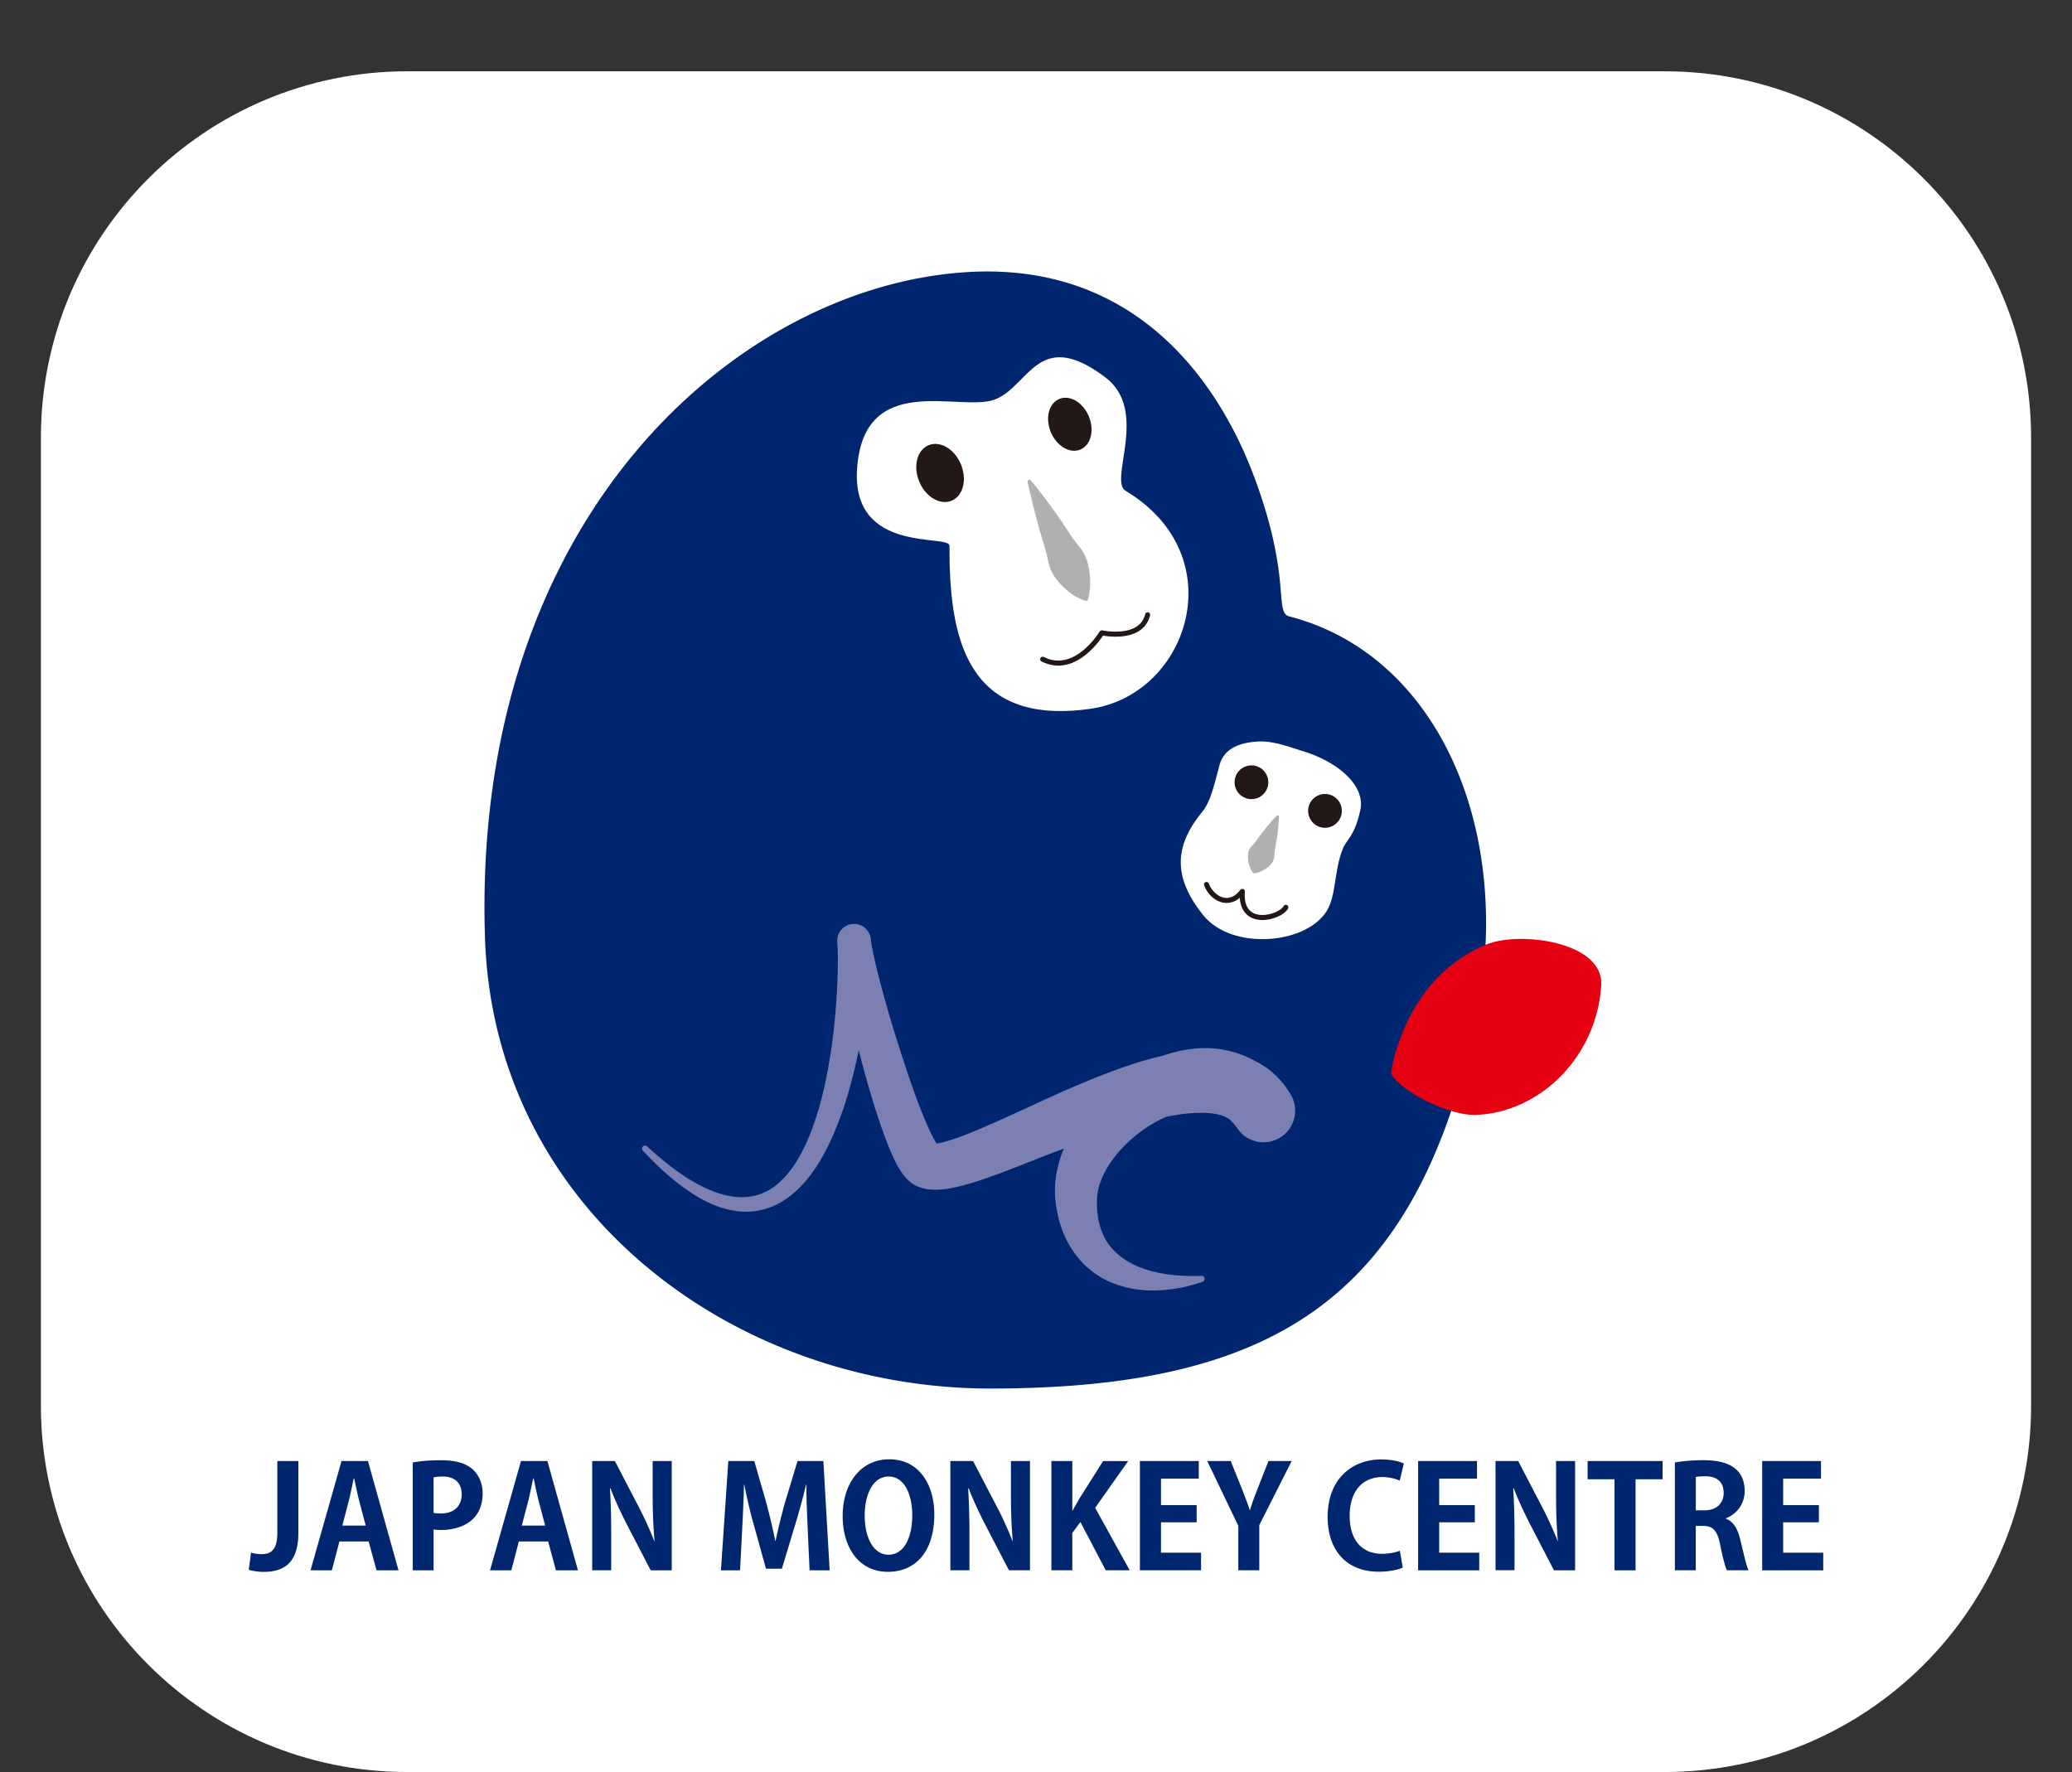 <svg xmlns="http://www.w3.org/2000/svg" width="76" height="65" xml:space="preserve"><rect width="100%" height="100%" fill="#333333" stroke="none"/><path fill="#FFF" d="M74.5 51.555c0 7.425-6.019 13.441-13.441 13.441H14.942C7.52 64.996 1.5 58.979 1.5 51.555V16.056c0-7.424 6.02-13.441 13.442-13.441h46.116c7.423 0 13.441 6.017 13.441 13.441v35.499z"/><path fill="#002670" d="M10.943 56.229c0 1.103-.53 1.426-1.277 1.426-.183 0-.406-.031-.541-.077l.083-.631c.099.03.236.057.387.057.347 0 .577-.156.577-.782V53.59h.772v2.639zm3.674 1.368h-.807l-.288-1.058H12.45l-.277 1.058h-.783l1.137-4.007h.97l1.12 4.007zm-1.203-1.641-.241-.912c-.062-.249-.13-.574-.182-.818h-.017c-.052.251-.12.579-.178.813l-.239.917h.857zm1.725-2.314c.25-.047.593-.082 1.036-.082.506 0 .887.099 1.143.316.239.203.385.528.385.896 0 1.1-.918 1.346-1.517 1.346-.109 0-.203-.005-.282-.021v1.5h-.764v-3.955zm.764 1.848c.076.018.158.022.271.022.48 0 .761-.271.761-.704 0-.427-.27-.651-.697-.651-.157 0-.266.016-.335.031v1.302zm5.296 2.107h-.808l-.285-1.058h-1.075l-.276 1.058h-.781l1.135-4.007h.97l1.12 4.007zm-1.203-1.641-.241-.912c-.062-.249-.13-.574-.182-.818h-.017c-.052.251-.119.579-.176.813l-.241.917h.857zm4.643 1.641h-.772l-.86-1.656c-.212-.411-.448-.907-.613-1.346h-.022c.033.495.047 1.059.047 1.772v1.229h-.698V53.59h.833l.846 1.626c.211.401.437.89.599 1.308h.009c-.045-.51-.069-1.079-.069-1.73V53.59h.7v4.007zm5.792 0h-.736l-.071-1.559c-.022-.53-.049-1.073-.044-1.579h-.014a25.527 25.527 0 0 1-.398 1.46l-.489 1.621h-.583l-.442-1.595c-.132-.455-.258-.996-.351-1.486h-.015c-.01.506-.038 1.1-.063 1.597l-.08 1.541h-.701l.27-4.007h.953l.434 1.507c.129.483.243.954.333 1.412h.016c.094-.447.213-.933.347-1.412l.456-1.507h.948l.23 4.007zm3.839-2.054c0 1.398-.708 2.11-1.704 2.11-1.058 0-1.657-.886-1.657-2.047 0-1.198.662-2.08 1.709-2.08 1.11 0 1.652.951 1.652 2.017m-2.553.048c0 .787.307 1.434.875 1.434.575 0 .869-.642.869-1.448 0-.736-.275-1.419-.864-1.419-.604-.001-.88.698-.88 1.433m6.062 2.006h-.771l-.86-1.656c-.214-.411-.448-.907-.616-1.346h-.02c.03.495.047 1.059.047 1.772v1.229h-.7V53.59h.834l.846 1.626c.213.401.438.89.599 1.308h.009c-.045-.51-.066-1.079-.066-1.73V53.59h.698v4.007zm3.658 0h-.879l-.929-1.771-.297.402v1.368h-.767V53.59h.767v1.813h.014c.084-.154.175-.306.258-.457l.857-1.355h.919l-1.21 1.714 1.267 2.292zm2.617 0h-2.243V53.59h2.159v.646h-1.385v.97h1.308v.63h-1.308v1.116h1.469zm3.324-4.007-1.188 2.35v1.656h-.77v-1.63l-1.139-2.377h.861l.396.985c.113.286.209.535.304.813h.009c.077-.268.177-.527.291-.819l.385-.979h.851zm4.076 3.906c-.149.074-.475.153-.886.153-1.205 0-1.871-.817-1.871-2.006 0-1.402.901-2.112 1.966-2.112.431 0 .714.09.829.151l-.15.625c-.158-.066-.366-.13-.644-.13-.662 0-1.192.455-1.192 1.423 0 .907.462 1.392 1.188 1.392.238 0 .497-.046.651-.114l.109.618zm2.804.101h-2.242V53.59h2.159v.646h-1.386v.97h1.307v.63h-1.307v1.116h1.469zm3.513 0h-.773l-.858-1.657c-.213-.411-.448-.907-.615-1.346h-.022c.033.495.049 1.059.049 1.772v1.229h-.697V53.59h.833l.845 1.626c.213.401.438.89.601 1.308h.007c-.045-.51-.066-1.079-.066-1.73V53.59h.699v4.007zm3.212-3.34h-.991v3.34h-.773v-3.34h-.986v-.667h2.75zm2.325 1.448c.28.108.436.381.53.786.116.477.218.956.299 1.105h-.794c-.057-.112-.157-.462-.25-.947-.105-.517-.266-.68-.633-.68h-.26v1.627h-.766v-3.955c.267-.047.641-.082 1.033-.082.504 0 1.526.062 1.526 1.135 0 .488-.311.849-.687.996v.015zm-.787-.308c.436 0 .702-.255.702-.638 0-.514-.387-.611-.667-.611-.173 0-.292.009-.355.029v1.22h.32zm4.354 2.2h-2.239V53.59h2.157v.646h-1.387v.97h1.31v.63h-1.31v1.116h1.469zM54.047 37.84c1.638-7.121-1.191-13.816-6.788-15.239-.51-.202.095-1.404-1.202-4.965-1.293-3.556-4.347-8.055-10.623-7.653-8.388.536-18.136 9.002-17.646 24.394.316 10.016 9.14 16.553 18.542 16.553 10.644 0 15.514-3.52 17.717-13.09"/><path fill="#FFF" d="M31.438 17.189c-.216 3.154 3.39 2.389 3.388 2.829-.009 3.232.533 6.645 5.176 5.979 3.589-.511 5.275-5.603 1.282-7.996-.627-.377.877-2.948-.743-4.162-2.48-1.868-2.792.358-4.071.822-1.271.459-4.787-1.071-5.032 2.528M47.71 27.527c1.309.373 2.393 1.263 2.184 2.196-.214.965-.499 1.056-.643 1.416-.325.813-.232 1.694-.585 2.271-.765 1.244-3.491 1.453-4.527.164-1.169-1.448-1.03-2.595-.03-3.813.269-.33.392-.82.618-1.683.121-.46.487-.828 1.416-.88.592-.033 1.224.23 1.567.329"/><path fill="#B0B0B1" d="M37.804 17.62c.286.319.518.65.766.982l.354.5.337.51c.109.17.24.33.368.492.123.162.211.341.264.538.103.39.138.822.025 1.302l-.011.046a.063.063 0 0 1-.077.047c-.163-.041-.264-.102-.377-.16-.106-.062-.2-.132-.288-.202-.174-.143-.32-.299-.445-.466-.124-.165-.207-.351-.256-.551-.047-.202-.087-.406-.148-.601l-.176-.585-.16-.592c-.101-.397-.197-.801-.288-1.193l-.001-.009a.065.065 0 0 1 .048-.079c.026-.005.049.002.065.021"/><path fill="none" stroke="#231815" stroke-width=".185" stroke-linecap="round" stroke-linejoin="round" stroke-miterlimit="10" d="M38.245 24.18c1.222.616 2.169-.968 2.169-.968s1.434.318 1.681-.661m2.159 9.891c.18.487.813.901 1.314.255-.102 1.4 1.414.955 1.596.581"/><path fill="#231815" d="M49.219 29.742c0 .342-.277.62-.62.62-.342 0-.618-.278-.618-.62 0-.341.276-.62.618-.62.342 0 .62.279.62.62"/><path fill="#B0B0B1" d="M46.914 29.958c-.007.202-.029.397-.049.592l-.042.29-.053.284c-.018.095-.021.193-.03.295-.011.097-.044.185-.107.26-.062.076-.139.144-.238.206-.096.06-.208.114-.369.148a.085.085 0 0 1-.085-.035c-.084-.141-.124-.26-.147-.371a.907.907 0 0 1-.014-.313.463.463 0 0 1 .114-.258c.064-.074.135-.146.191-.225l.169-.234.181-.23c.128-.151.251-.302.396-.445.018-.021.049-.021.07-.001.01.011.013.025.013.037"/><path fill="#7B7FB1" d="M23.738 42.049c.476.438.974.845 1.508 1.183.534.333 1.117.597 1.706.667.588.07 1.152-.108 1.588-.49.441-.376.767-.902 1.023-1.46.509-1.124.772-2.378.95-3.629.086-.629.144-1.264.182-1.896.018-.316.03-.633.036-.947.002-.156.003-.314 0-.468-.004-.15-.008-.314-.022-.425l1.234-.107c.022.178.067.4.113.613.046.215.101.431.155.648.109.436.23.873.354 1.307.251.87.527 1.732.816 2.581.147.425.3.845.466 1.251.083.204.165.404.255.594.088.187.184.374.271.506.038.063.095.123.067.088-.013-.009-.031-.029-.083-.06a.236.236 0 0 0-.046-.024l-.047-.02.011.004c.011.005.038.012.011.001-.044-.012-.036-.009-.04-.012h.008c.054 0 .239-.026.416-.079.369-.103.778-.262 1.183-.431.815-.346 1.648-.732 2.49-1.121.845-.383 1.708-.761 2.616-1.091.91-.325 1.857-.622 2.968-.692.554-.027 1.166.009 1.813.246.32.121.644.301.923.543.279.237.515.529.687.829.32.557.13 1.265-.425 1.585-.521.299-1.177.149-1.521-.327l-.005-.011c-.259-.361-.533-.576-.901-.676-.367-.097-.851-.074-1.341.091-.983.313-1.966 1.072-2.524 1.979-.137.229-.246.462-.314.699-.072.239-.092.451-.083.745.025.552.16 1.064.488 1.472.329.408.84.723 1.434.884.591.174 1.248.222 1.908.197.062-.002.116.047.118.11.001.05-.03.095-.076.109-.646.223-1.342.346-2.067.313-.36-.024-.729-.09-1.095-.216a3.137 3.137 0 0 1-1.022-.589c-.311-.266-.568-.598-.759-.958-.195-.359-.317-.75-.393-1.133-.036-.204-.067-.372-.076-.604-.007-.214.003-.43.033-.64.058-.418.18-.813.343-1.18.33-.734.806-1.362 1.366-1.901.564-.534 1.218-.982 1.975-1.293.378-.154.785-.272 1.222-.33.432-.062.896-.057 1.359.042.468.097.93.292 1.324.565.401.271.726.622.98.985l-1.95 1.248c-.119-.191-.233-.279-.442-.376-.214-.09-.536-.136-.893-.13-.361.001-.759.051-1.163.13-.404.071-.82.174-1.236.293-.837.237-1.68.539-2.524.861-.85.315-1.697.671-2.585.996-.45.161-.899.321-1.421.442-.27.055-.54.116-.942.092-.055-.006-.106-.009-.166-.021-.059-.013-.108-.02-.205-.051-.056-.018-.056-.02-.07-.024l-.011-.006-.044-.016-.023-.011a.668.668 0 0 1-.085-.044c-.1-.058-.166-.114-.219-.163-.199-.193-.269-.325-.352-.457-.149-.258-.25-.486-.345-.719a12.008 12.008 0 0 1-.261-.682c-.158-.451-.3-.899-.434-1.347-.266-.896-.493-1.796-.701-2.702-.105-.453-.204-.907-.293-1.367-.043-.23-.086-.458-.126-.695-.038-.239-.074-.468-.096-.745v-.03c-.027-.341.229-.636.57-.662.342-.024.637.233.662.573 0 .003 0 .009.002.012.009.213.003.371-.002.547-.007.17-.017.337-.029.504-.023.336-.054.666-.093.994-.077.661-.182 1.314-.315 1.968-.27 1.295-.624 2.592-1.262 3.8-.324.596-.731 1.181-1.31 1.616-.287.217-.621.385-.979.47-.357.088-.728.088-1.075.026-.704-.127-1.303-.477-1.838-.866-.537-.394-1.013-.851-1.458-1.326a.114.114 0 0 1 .003-.16c.041-.038.108-.038.151.001"/><path fill="#231815" d="M46.521 28.693c0 .342-.275.618-.618.618-.341 0-.62-.276-.62-.618 0-.343.279-.62.62-.62.342 0 .618.278.618.62M35.246 17.03c.234.564.081 1.163-.34 1.335-.421.176-.954-.137-1.188-.697-.234-.563-.081-1.161.34-1.337.423-.176.955.138 1.188.699m4.692-1.76c.213.513.074 1.059-.311 1.219-.384.162-.87-.127-1.083-.638-.214-.515-.076-1.059.309-1.217.384-.162.871.124 1.085.636"/><path fill="#E50012" d="M54.551 34.729c1.2-.491 4.186-.088 4.09 1.407-.163 2.574-2.211 4.6-4.545 4.666-.847.023-2.551-.759-2.982-1.451-.001.001.446-3.393 3.437-4.622"/><path fill="none" stroke="#E50012" stroke-width=".185" stroke-miterlimit="10" d="M54.551 34.729c1.2-.491 4.186-.088 4.09 1.407-.163 2.574-2.211 4.6-4.545 4.666-.847.023-2.551-.759-2.982-1.451-.001.001.446-3.393 3.437-4.622z"/></svg>